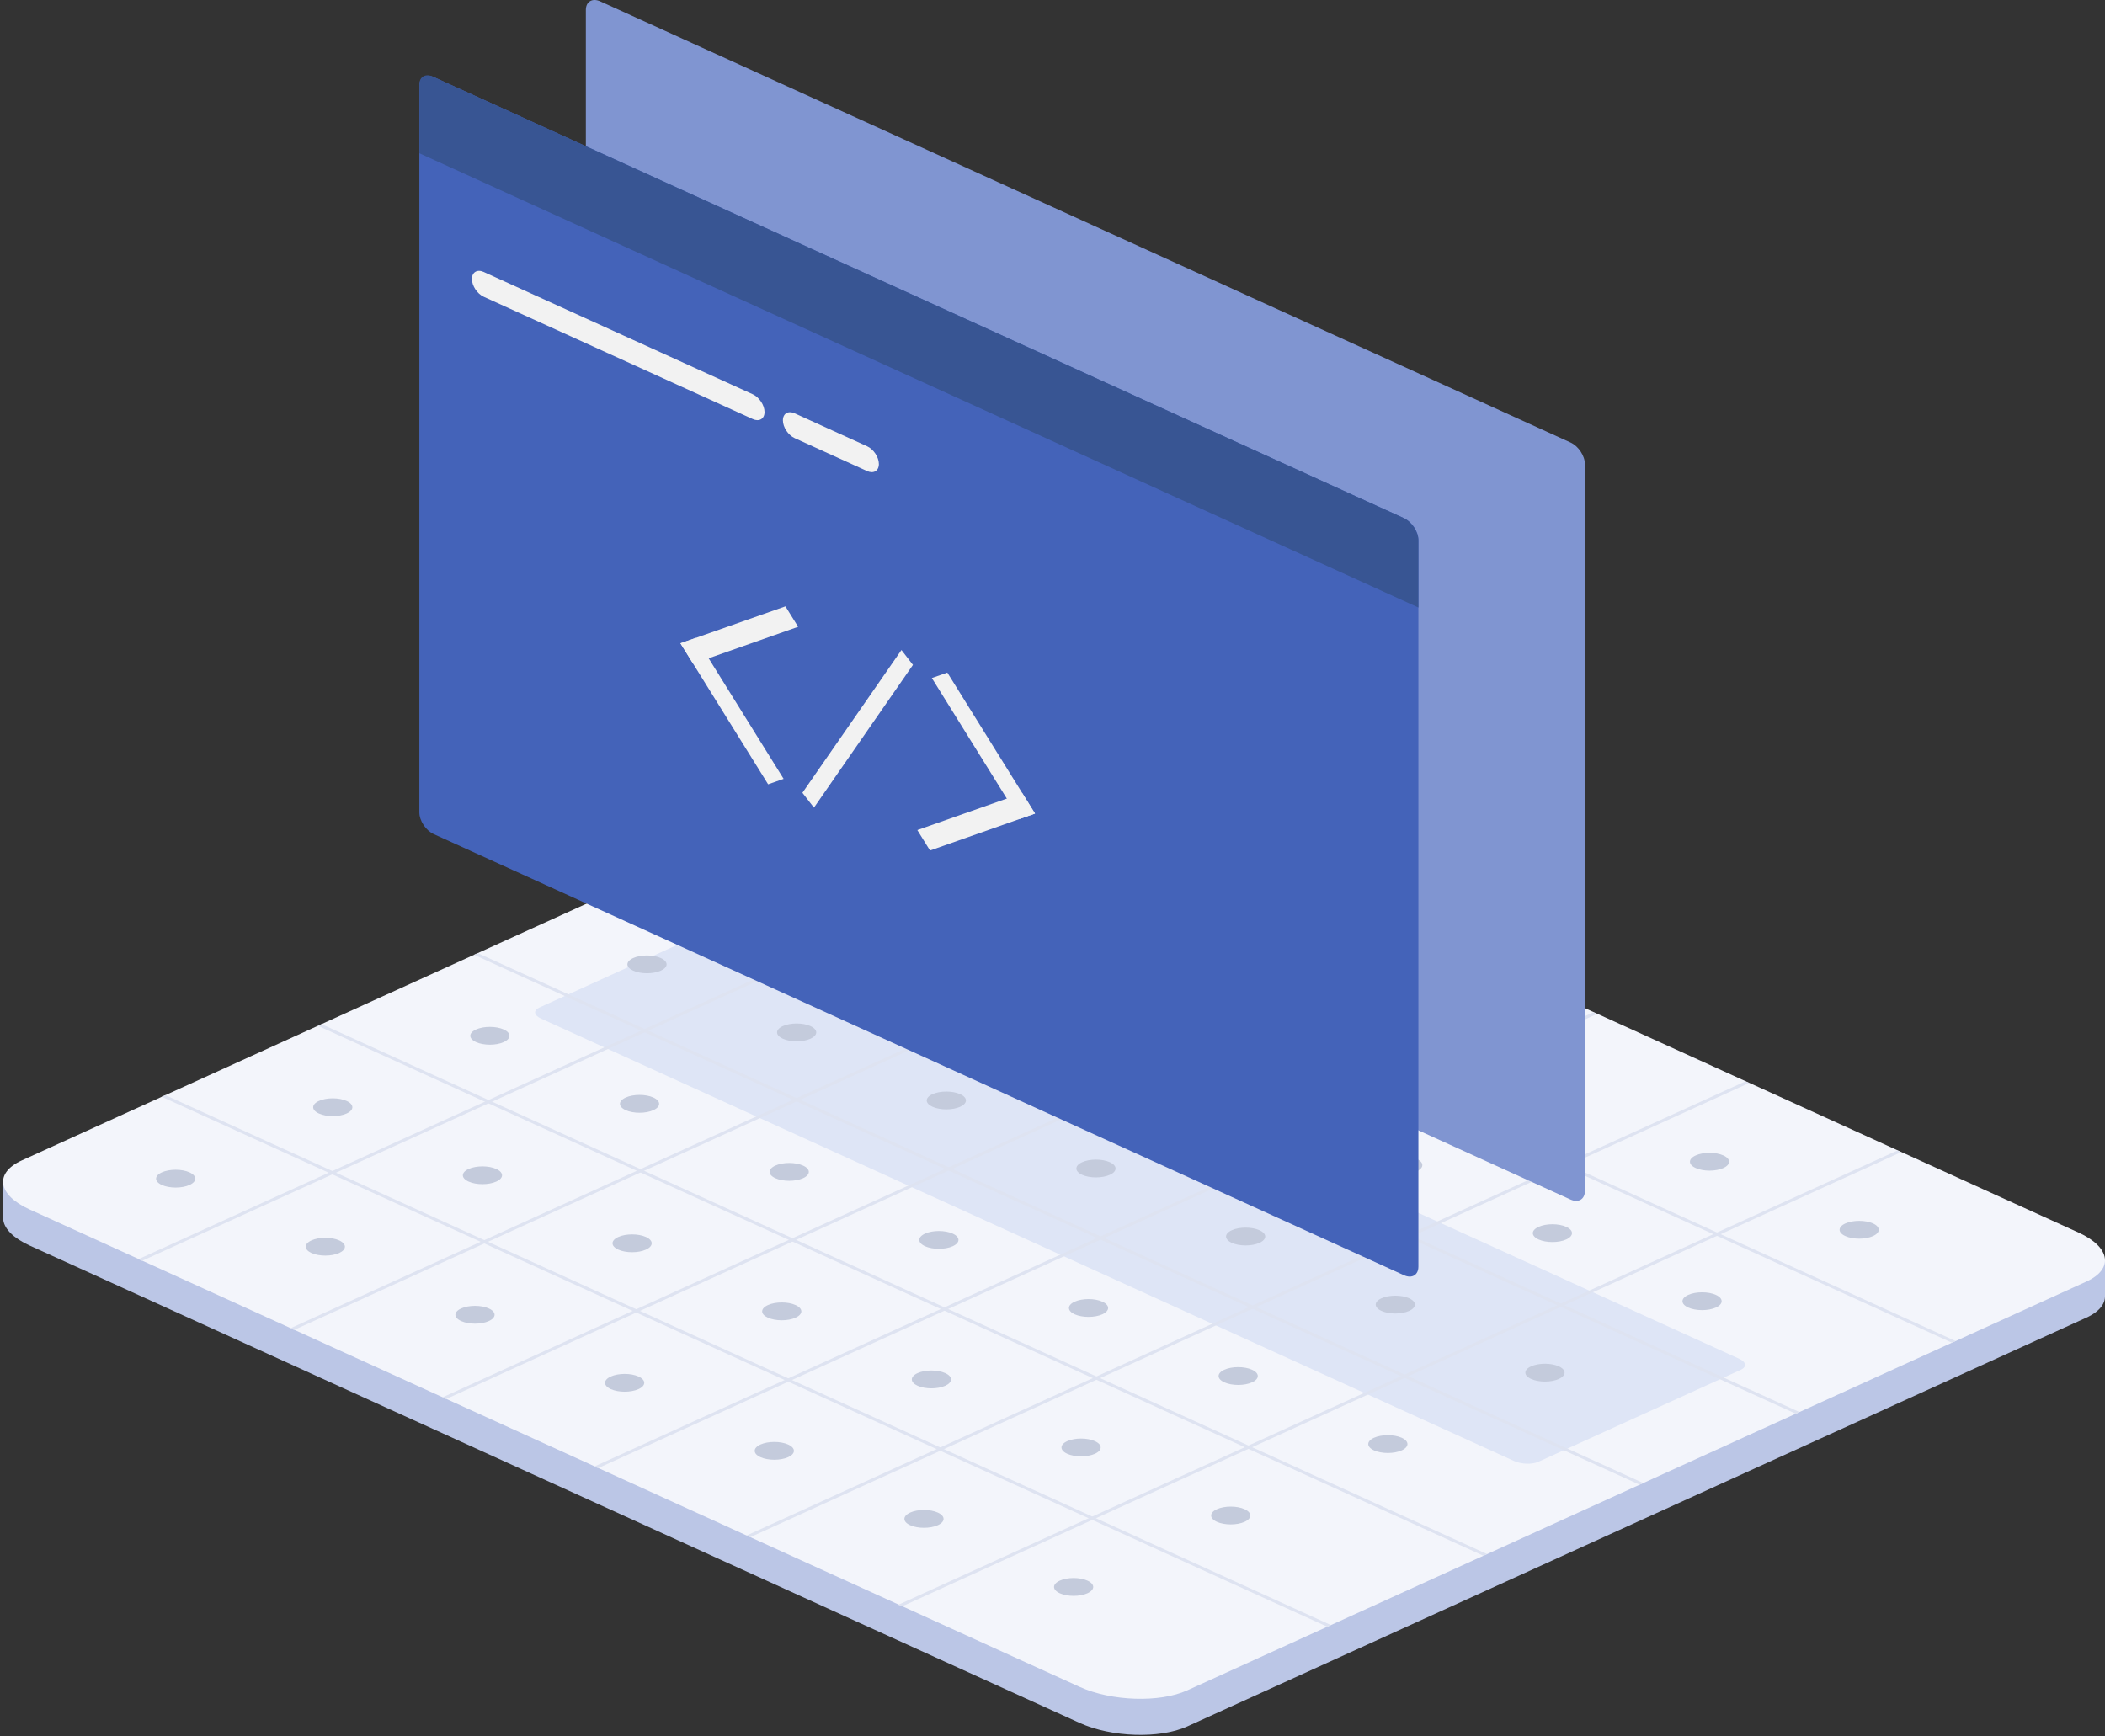 <svg width="531" height="438" viewBox="0 0 531 438" fill="none" xmlns="http://www.w3.org/2000/svg">
<rect x="0" y="0" width="531" height="438" fill="#333333" stroke="none"/>
<path d="M259.44 199.612C251.412 195.963 239.244 195.564 232.29 198.728L5.476 301.859C-1.478 305.023 -0.609 310.554 7.426 314.208L272.341 434.669C280.369 438.324 292.537 438.717 299.491 435.559L526.305 332.422C533.258 329.258 532.389 323.727 524.354 320.073L259.44 199.612Z" fill="#BBC6E6"/>
<path d="M0.781 298.124V307.223L10.191 311.637L12.997 300.318L0.781 298.124ZM531 317.96V327.059L519.762 331.651L516.087 321.614L531 317.96Z" fill="#BBC6E6"/>
<path d="M259.44 190.513C251.412 186.864 239.244 186.465 232.29 189.629L5.476 292.766C-1.478 295.925 -0.609 301.46 7.426 305.11L272.341 425.571C280.369 429.225 292.537 429.619 299.491 426.46L526.305 323.323C533.258 320.159 532.389 314.629 524.354 310.974L259.44 190.513Z" fill="#F3F5FB"/>
<path d="M193.245 231.172C191.432 230.347 188.694 230.261 187.127 230.972L136.044 254.199C134.477 254.91 134.675 256.155 136.482 256.98L381.946 368.596C383.753 369.42 386.49 369.507 388.058 368.795L439.141 345.569C440.708 344.852 440.509 343.607 438.703 342.787L193.245 231.172Z" fill="#DEE5F6"/>
<path d="M472.484 311.842C470.554 312.721 467.427 312.721 465.497 311.842C463.567 310.969 463.567 309.54 465.497 308.662C467.427 307.789 470.554 307.789 472.484 308.662C474.414 309.54 474.414 310.969 472.484 311.842ZM432.858 329.867C430.928 330.74 427.793 330.74 425.863 329.867C423.933 328.988 423.933 327.565 425.863 326.687C427.793 325.808 430.928 325.808 432.858 326.687C434.781 327.565 434.781 328.988 432.858 329.867ZM393.225 347.887C391.295 348.765 388.16 348.765 386.23 347.887C384.3 347.008 384.3 345.585 386.23 344.706C388.16 343.828 391.295 343.828 393.225 344.706C395.155 345.585 395.155 347.008 393.225 347.887ZM353.592 365.906C351.662 366.785 348.527 366.785 346.597 365.906C344.674 365.027 344.674 363.604 346.597 362.726C348.527 361.853 351.662 361.853 353.592 362.726C355.522 363.604 355.522 365.027 353.592 365.906ZM313.958 383.931C312.028 384.804 308.901 384.804 306.971 383.931C305.041 383.052 305.041 381.624 306.971 380.751C308.901 379.872 312.028 379.872 313.958 380.751C315.888 381.624 315.888 383.052 313.958 383.931ZM274.325 401.951C272.402 402.829 269.268 402.829 267.338 401.951C265.408 401.072 265.408 399.649 267.338 398.77C269.268 397.892 272.402 397.892 274.325 398.77C276.255 399.649 276.255 401.072 274.325 401.951Z" fill="#C4CBDC"/>
<path d="M198.378 205.045L492.393 338.739L493.317 338.324L199.302 204.625L198.378 205.045ZM158.985 222.962L453 356.656L453.924 356.236L159.902 222.542L158.985 222.962Z" fill="#DEE3F1"/>
<path d="M478.617 290.259L226.603 404.856L227.527 405.276L479.541 290.68L478.617 290.259Z" fill="#DEE3F1"/>
<path d="M245.971 208.84C244.042 209.719 240.907 209.719 238.977 208.84C237.047 207.967 237.047 206.538 238.977 205.66C240.907 204.786 244.042 204.786 245.971 205.66C247.901 206.538 247.901 207.967 245.971 208.84ZM206.338 226.865C204.408 227.738 201.274 227.738 199.344 226.865C197.414 225.986 197.414 224.563 199.344 223.685C201.274 222.806 204.408 222.806 206.338 223.685C208.268 224.563 208.268 225.986 206.338 226.865ZM166.705 244.884C164.775 245.763 161.641 245.763 159.718 244.884C157.788 244.006 157.788 242.583 159.718 241.704C161.641 240.826 164.775 240.826 166.705 241.704C168.635 242.583 168.635 244.006 166.705 244.884ZM127.072 262.904C125.142 263.783 122.014 263.783 120.084 262.904C118.154 262.025 118.154 260.602 120.084 259.724C122.014 258.851 125.142 258.851 127.072 259.724C129.002 260.602 129.002 262.025 127.072 262.904ZM87.439 280.924C85.516 281.802 82.381 281.802 80.451 280.924C78.521 280.05 78.521 278.622 80.451 277.749C82.381 276.87 85.516 276.87 87.439 277.749C89.369 278.622 89.369 280.05 87.439 280.924ZM47.813 298.949C45.883 299.827 42.748 299.827 40.818 298.949C38.888 298.07 38.888 296.647 40.818 295.768C42.748 294.89 45.883 294.89 47.813 295.768C49.743 296.647 49.743 298.07 47.813 298.949ZM283.723 226.008C281.793 226.886 278.658 226.886 276.728 226.008C274.798 225.129 274.798 223.706 276.728 222.828C278.658 221.954 281.793 221.954 283.723 222.828C285.653 223.706 285.653 225.129 283.723 226.008ZM244.089 244.027C242.159 244.906 239.025 244.906 237.102 244.027C235.172 243.154 235.172 241.726 237.102 240.853C239.025 239.974 242.159 239.974 244.089 240.853C246.019 241.726 246.019 243.154 244.089 244.027ZM204.456 262.052C202.526 262.926 199.399 262.926 197.469 262.052C195.539 261.174 195.539 259.751 197.469 258.872C199.399 257.993 202.526 257.993 204.456 258.872C206.386 259.751 206.386 261.174 204.456 262.052ZM164.83 280.072C162.9 280.951 159.765 280.951 157.835 280.072C155.905 279.193 155.905 277.77 157.835 276.892C159.765 276.013 162.9 276.013 164.83 276.892C166.753 277.77 166.753 279.193 164.83 280.072ZM125.197 298.091C123.267 298.97 120.132 298.97 118.202 298.091C116.272 297.218 116.272 295.79 118.202 294.917C120.132 294.038 123.267 294.038 125.197 294.917C127.127 295.79 127.127 297.218 125.197 298.091ZM85.564 316.116C83.634 316.99 80.499 316.99 78.569 316.116C76.646 315.238 76.646 313.815 78.569 312.936C80.499 312.058 83.634 312.058 85.564 312.936C87.494 313.815 87.494 315.238 85.564 316.116ZM321.474 243.176C319.544 244.054 316.416 244.054 314.486 243.176C312.556 242.297 312.556 240.874 314.486 239.995C316.416 239.117 319.544 239.117 321.474 239.995C323.404 240.874 323.404 242.297 321.474 243.176ZM281.84 261.195C279.917 262.074 276.783 262.074 274.853 261.195C272.923 260.317 272.923 258.894 274.853 258.015C276.783 257.142 279.917 257.142 281.84 258.015C283.77 258.894 283.77 260.317 281.84 261.195ZM242.214 279.22C240.284 280.093 237.15 280.093 235.22 279.22C233.29 278.342 233.29 276.919 235.22 276.04C237.15 275.161 240.284 275.161 242.214 276.04C244.144 276.919 244.144 278.342 242.214 279.22ZM202.581 297.24C200.651 298.118 197.517 298.118 195.587 297.24C193.657 296.361 193.657 294.938 195.587 294.06C197.517 293.181 200.651 293.181 202.581 294.06C204.511 294.938 204.511 296.361 202.581 297.24ZM162.948 315.259C161.018 316.138 157.883 316.138 155.96 315.259C154.03 314.381 154.03 312.958 155.96 312.079C157.883 311.206 161.018 311.206 162.948 312.079C164.878 312.958 164.878 314.381 162.948 315.259ZM123.315 333.279C121.385 334.158 118.257 334.158 116.327 333.279C114.397 332.406 114.397 330.977 116.327 330.104C118.257 329.225 121.385 329.225 123.315 330.104C125.245 330.977 125.245 332.406 123.315 333.279ZM359.225 260.344C357.302 261.222 354.167 261.222 352.237 260.344C350.307 259.465 350.307 258.042 352.237 257.163C354.167 256.285 357.302 256.285 359.225 257.163C361.155 258.042 361.155 259.465 359.225 260.344ZM319.598 278.363C317.668 279.242 314.534 279.242 312.604 278.363C310.674 277.485 310.674 276.062 312.604 275.183C314.534 274.31 317.668 274.31 319.598 275.183C321.528 276.062 321.528 277.485 319.598 278.363ZM279.965 296.383C278.035 297.261 274.901 297.261 272.971 296.383C271.041 295.51 271.041 294.081 272.971 293.208C274.901 292.329 278.035 292.329 279.965 293.208C281.895 294.081 281.895 295.51 279.965 296.383ZM240.332 314.408C238.402 315.281 235.274 315.281 233.344 314.408C231.414 313.529 231.414 312.106 233.344 311.227C235.274 310.349 238.402 310.349 240.332 311.227C242.262 312.106 242.262 313.529 240.332 314.408ZM200.699 332.427C198.769 333.306 195.641 333.306 193.711 332.427C191.781 331.549 191.781 330.126 193.711 329.247C195.641 328.368 198.769 328.368 200.699 329.247C202.629 330.126 202.629 331.549 200.699 332.427ZM161.073 350.447C159.143 351.325 156.008 351.325 154.078 350.447C152.148 349.574 152.148 348.145 154.078 347.272C156.008 346.393 159.143 346.393 161.073 347.272C162.996 348.145 162.996 349.574 161.073 350.447ZM396.983 277.512C395.053 278.385 391.918 278.385 389.988 277.512C388.058 276.633 388.058 275.21 389.988 274.331C391.918 273.453 395.053 273.453 396.983 274.331C398.913 275.21 398.913 276.633 396.983 277.512ZM357.349 295.531C355.419 296.41 352.285 296.41 350.355 295.531C348.432 294.652 348.432 293.229 350.355 292.351C352.285 291.472 355.419 291.472 357.349 292.351C359.279 293.229 359.279 294.652 357.349 295.531ZM317.716 313.551C315.786 314.429 312.659 314.429 310.729 313.551C308.799 312.672 308.799 311.249 310.729 310.37C312.659 309.497 315.786 309.497 317.716 310.37C319.646 311.249 319.646 312.672 317.716 313.551ZM278.083 331.576C276.16 332.449 273.026 332.449 271.096 331.576C269.166 330.697 269.166 329.269 271.096 328.395C273.026 327.517 276.16 327.517 278.083 328.395C280.013 329.269 280.013 330.697 278.083 331.576ZM238.457 349.595C236.527 350.474 233.392 350.474 231.462 349.595C229.532 348.717 229.532 347.294 231.462 346.415C233.392 345.536 236.527 345.536 238.457 346.415C240.387 347.294 240.387 348.717 238.457 349.595ZM198.824 367.615C196.894 368.493 193.759 368.493 191.829 367.615C189.899 366.736 189.899 365.313 191.829 364.435C193.759 363.561 196.894 363.561 198.824 364.435C200.754 365.313 200.754 366.736 198.824 367.615ZM434.734 294.674C432.804 295.553 429.669 295.553 427.746 294.674C425.816 293.801 425.816 292.372 427.746 291.499C429.669 290.621 432.804 290.621 434.734 291.499C436.664 292.372 436.664 293.801 434.734 294.674ZM395.101 312.699C393.171 313.572 390.043 313.572 388.113 312.699C386.183 311.82 386.183 310.397 388.113 309.519C390.043 308.64 393.171 308.64 395.101 309.519C397.031 310.397 397.031 311.82 395.101 312.699ZM355.474 330.719C353.544 331.597 350.41 331.597 348.48 330.719C346.55 329.84 346.55 328.417 348.48 327.538C350.41 326.665 353.544 326.665 355.474 327.538C357.397 328.417 357.397 329.84 355.474 330.719ZM315.841 348.738C313.911 349.617 310.777 349.617 308.847 348.738C306.917 347.865 306.917 346.436 308.847 345.563C310.777 344.685 313.911 344.685 315.841 345.563C317.771 346.436 317.771 347.865 315.841 348.738ZM276.208 366.763C274.278 367.636 271.143 367.636 269.213 366.763C267.29 365.884 267.29 364.461 269.213 363.583C271.143 362.704 274.278 362.704 276.208 363.583C278.138 364.461 278.138 365.884 276.208 366.763ZM236.575 384.783C234.645 385.661 231.517 385.661 229.587 384.783C227.657 383.904 227.657 382.481 229.587 381.602C231.517 380.724 234.645 380.724 236.575 381.602C238.505 382.481 238.505 383.904 236.575 384.783Z" fill="#C4CBDC"/>
<path d="M286.911 203.089L34.898 317.685L35.821 318.1L287.835 203.509L286.911 203.089Z" fill="#DEE3F1"/>
<path d="M119.584 240.874L413.599 374.568L414.523 374.153L120.508 240.454L119.584 240.874ZM80.191 258.791L374.205 392.485L375.129 392.065L81.114 258.371L80.191 258.791ZM40.79 276.703L334.812 410.397L335.729 409.977L41.714 276.283L40.79 276.703Z" fill="#DEE3F1"/>
<path d="M325.251 220.521L73.237 335.117L74.161 335.537L326.175 220.941L325.251 220.521ZM363.598 237.958L111.584 352.549L112.501 352.969L364.515 238.373L363.598 237.958ZM401.937 255.39L149.923 369.986L150.847 370.407L402.861 255.81L401.937 255.39ZM440.277 272.822L188.263 387.418L189.187 387.839L441.201 273.242L440.277 272.822Z" fill="#DEE3F1"/>
<path d="M399.802 117.103C399.802 114.996 398.173 112.543 396.168 111.632L151.429 0.346C149.417 -0.571 147.788 0.399 147.788 2.507V185.861C147.788 187.969 149.417 190.421 151.429 191.338L396.168 302.625C398.173 303.536 399.802 302.565 399.802 300.458V117.103Z" fill="#8095D1"/>
<path d="M357.8 136.206C357.8 134.099 356.171 131.641 354.166 130.73L109.421 19.443C107.415 18.532 105.787 19.502 105.787 21.61V204.964C105.787 207.072 107.415 209.524 109.421 210.435L354.166 321.722C356.171 322.639 357.8 321.668 357.8 319.555V136.206Z" fill="#4463B9"/>
<path d="M175.554 160.915L171.646 162.29L193.766 197.871L197.674 196.496L175.554 160.915Z" fill="#F2F2F2"/>
<path d="M198.132 152.975L171.646 162.29L174.856 167.448L201.335 158.129L198.132 152.975Z" fill="#F2F2F2"/>
<path d="M257.182 206.63L261.089 205.255L238.97 169.68L235.062 171.054L257.182 206.63Z" fill="#F2F2F2"/>
<path d="M234.603 214.575L261.089 205.255L257.88 200.097L231.4 209.417L234.603 214.575Z" fill="#F2F2F2"/>
<path d="M357.8 136.352C357.8 134.164 356.11 131.614 354.023 130.665L109.168 19.325C107.299 18.478 105.787 19.378 105.787 21.34V38.67L357.8 153.267V136.352Z" fill="#385593"/>
<path d="M192.862 103.951C192.862 102.221 191.527 100.216 189.885 99.467L122.027 68.613C120.385 67.864 119.05 68.661 119.05 70.386C119.05 72.111 120.385 74.122 122.027 74.871L189.885 105.719C191.527 106.468 192.862 105.676 192.862 103.951ZM221.702 117.06C221.702 115.335 220.368 113.33 218.725 112.581L200.472 104.28C198.83 103.536 197.495 104.329 197.495 106.053C197.495 107.784 198.83 109.789 200.472 110.538L218.725 118.834C220.368 119.583 221.702 118.791 221.702 117.06ZM230.298 167.739L227.396 163.988L202.416 200.011L205.325 203.762L230.298 167.739Z" fill="#F2F2F2"/>
</svg>
